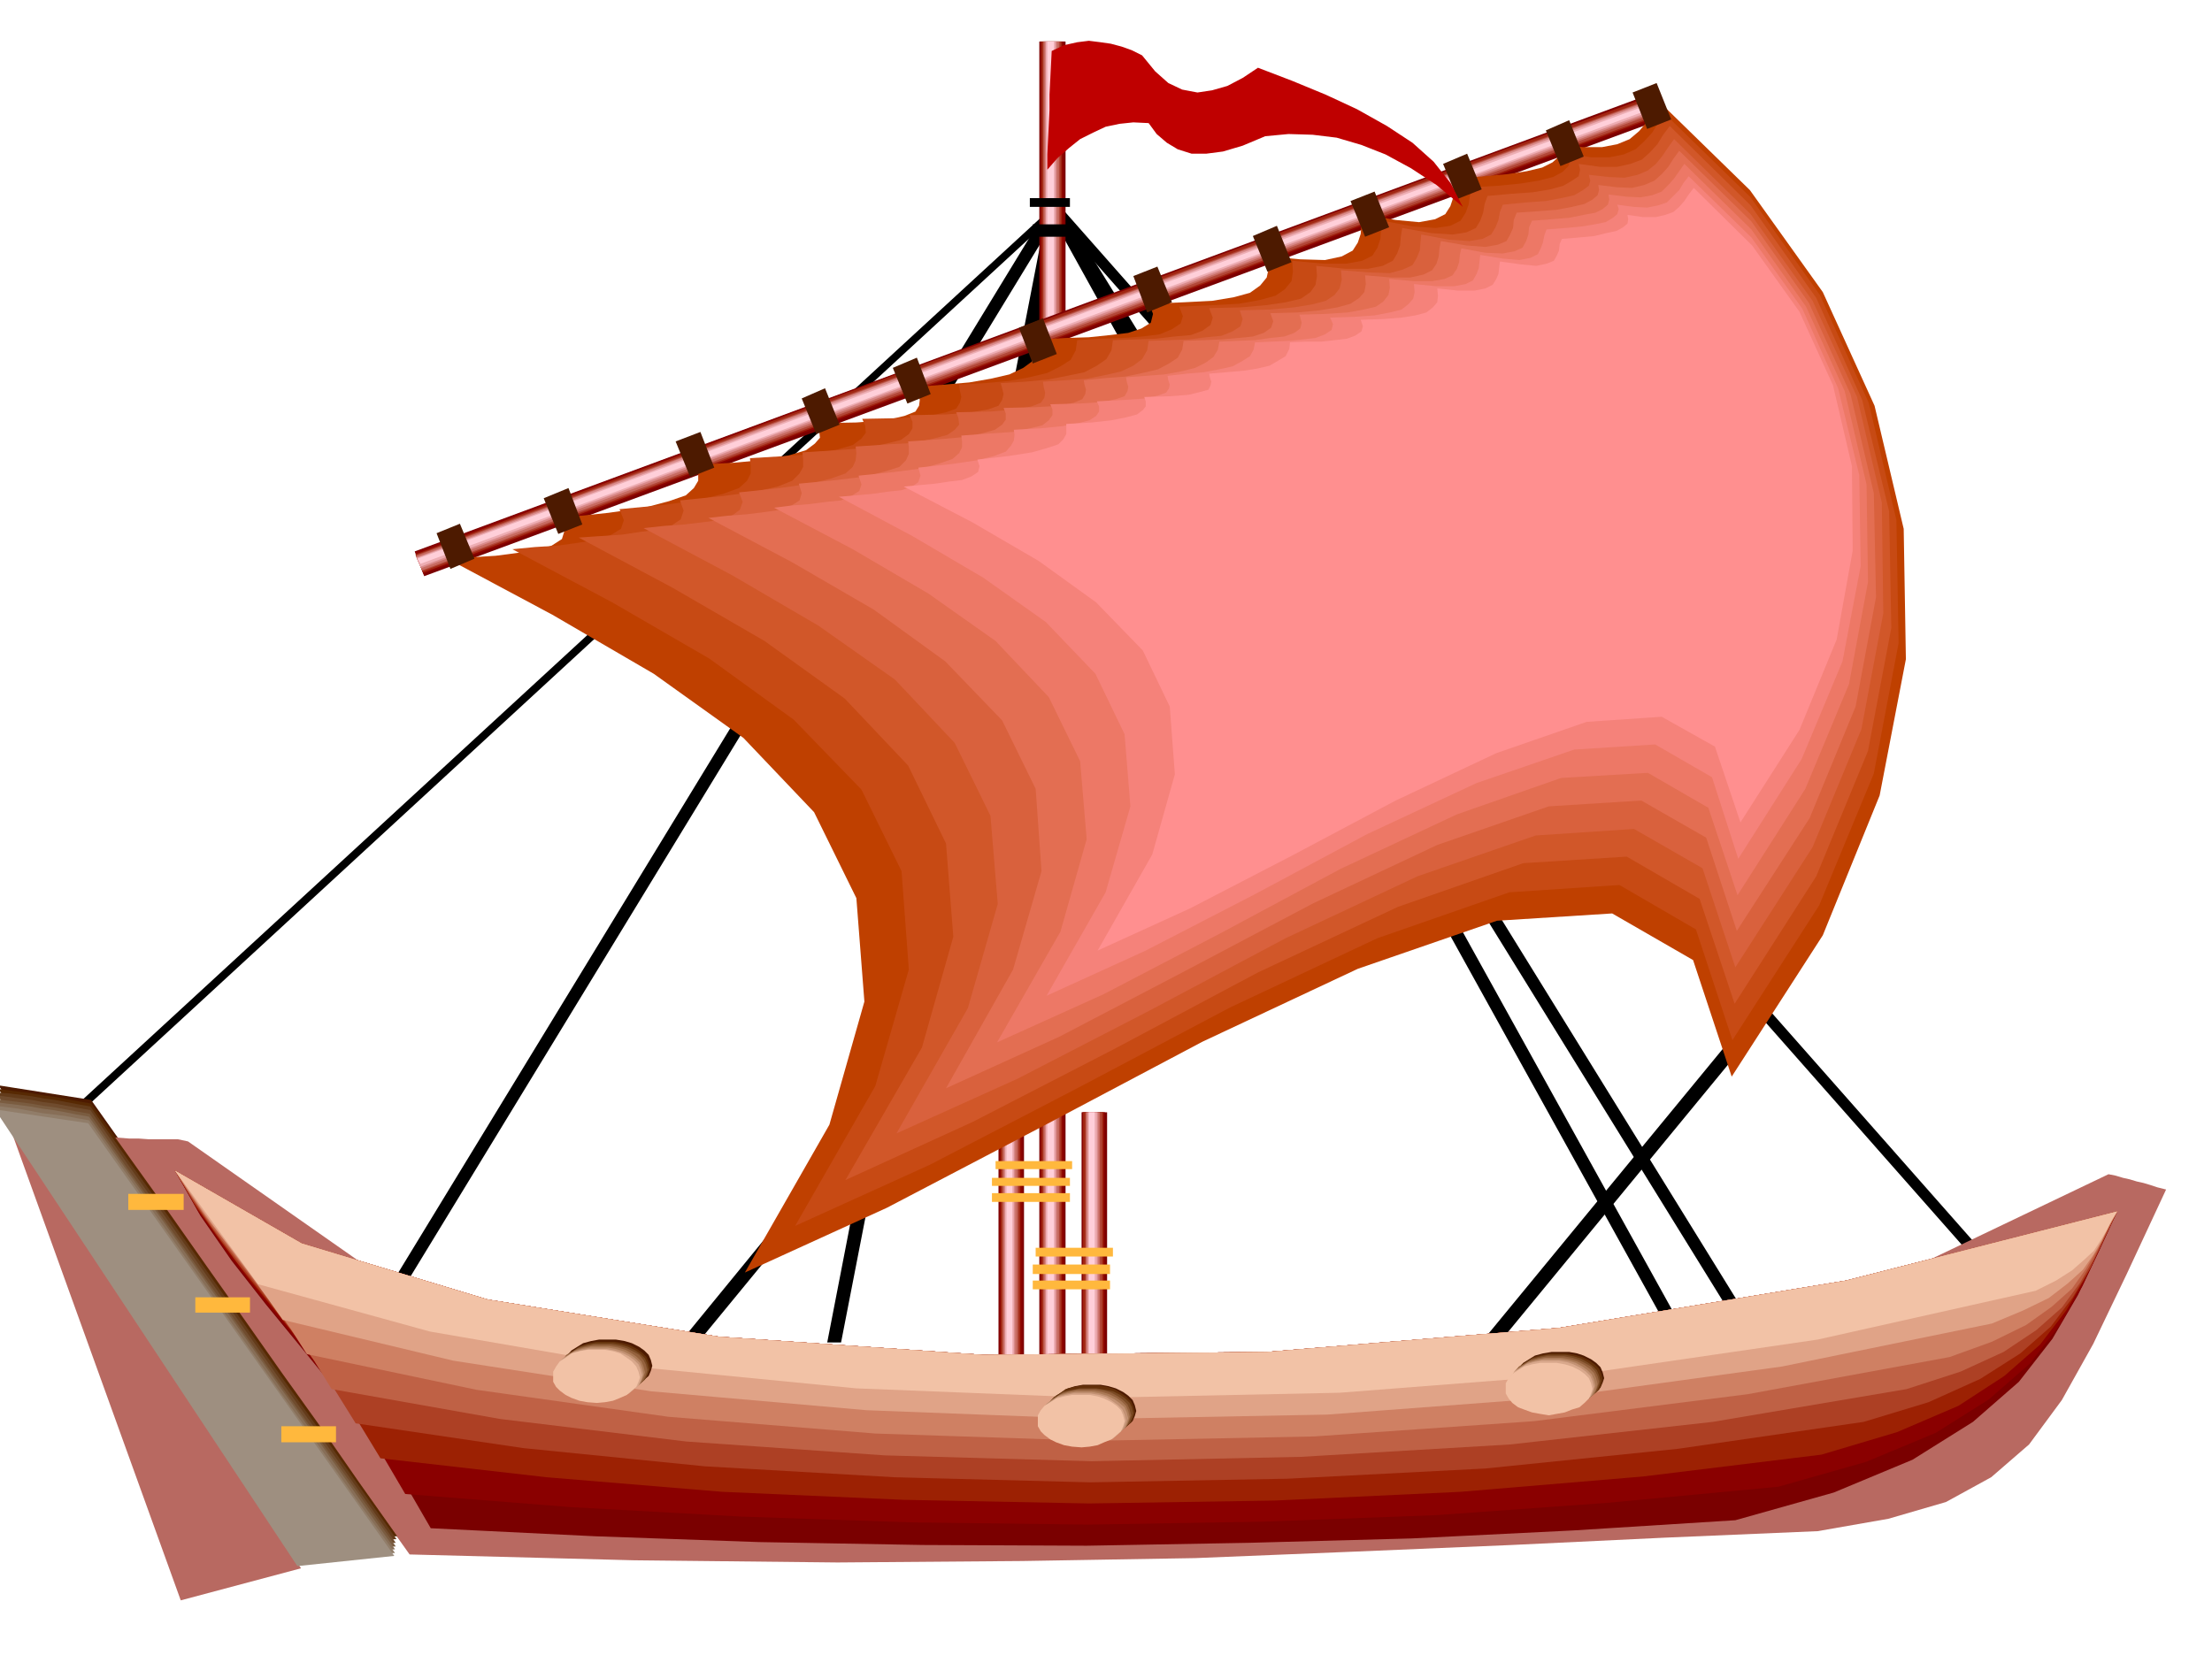 <svg xmlns="http://www.w3.org/2000/svg" fill-rule="evenodd" height="367.05" preserveAspectRatio="none" stroke-linecap="round" viewBox="0 0 3035 2272" width="490.455"><style>.brush1{fill:#000}.pen1{stroke:none}.brush2{fill:#7a0000}.brush3{fill:#8c0300}.brush4{fill:#a12612}.brush5{fill:#b34738}.brush6{fill:#c76b61}.brush7{fill:#d98a8a}.brush8{fill:#edadb3}.brush9{fill:#ffcfd9}.brush10{fill:#4d1a00}.brush18{fill:#f2c2a6}.brush26{fill:#63300a}.brush27{fill:#7a4a24}.brush28{fill:#94613d}.brush29{fill:#ab7a57}.brush30{fill:#c29173}.brush31{fill:#d9a88c}.brush32{fill:#ffb83d}</style><path class="pen1 brush1" d="M2392 1436h-25l-514 625h25l514-625zm-1110 12h-26l-512 626h24l514-626zm155-1162h20L508 1843h-20l949-1557z"/><path class="pen1 brush1" d="M1442 286h15L79 1556H63L1442 286z"/><path class="pen1 brush1" d="M1437 286h20l-303 1557h-19l302-1557z"/><path class="pen1 brush1" d="M1437 286h20l1373 1557h-20L1437 286z"/><path class="pen1 brush1" d="M1437 286h20l962 1557h-20L1437 286z"/><path class="pen1 brush1" d="M1437 286h20l862 1557h-20L1437 286z"/><path class="pen1 brush2" d="M1426 57h36v1820h-36V57z"/><path class="pen1 brush3" d="M1427 57h33v1820h-33V57z"/><path class="pen1 brush4" d="M1429 57h28v1820h-28V57z"/><path class="pen1 brush5" d="M1431 57h24v1820h-24V57z"/><path class="pen1 brush6" d="M1432 57h21v1820h-21V57z"/><path class="pen1 brush7" d="M1434 57h16v1820h-16V57z"/><path class="pen1 brush8" d="M1435 57h13v1820h-13V57z"/><path class="pen1 brush9" d="M1437 57h9v1820h-9V57z"/><path class="pen1 brush2" d="m2273 126 14 35L582 791l-13-34 1704-631z"/><path class="pen1 brush3" d="m2273 128 3 7 3 8 3 7 4 8-214 78-213 79-213 79-213 79-213 78-213 79-213 79-213 79-3-8-3-7-3-8-2-7 212-79 213-79 213-79 213-78 213-79 213-79 213-79 213-78z"/><path class="pen1 brush4" d="m2274 129 2 6 3 7 2 7 3 7-213 78-213 79-213 79-213 79-213 78-213 79-213 79-212 79-3-7-3-6-3-6-2-6 212-80 213-79 213-80 213-78 213-79 213-79 213-79 214-78z"/><path class="pen1 brush5" d="m2275 132 1 5 3 5 2 6 3 6-213 78-213 79-213 79-213 79-213 78-213 79-213 79-213 79-3-6-2-5-2-6-2-5 212-79 213-79 213-79 213-78 213-79 213-79 213-79 214-78z"/><path class="pen1 brush6" d="m2275 133 3 9 5 9-213 78-213 79-213 79-213 79-213 78-213 80-213 79-213 80-4-10-4-10 213-79 213-79 213-79 213-78 213-79 213-79 213-79 213-78z"/><path class="pen1 brush7" d="m2276 134 2 7 4 8-213 78-213 79-213 79-213 79-213 78-213 79-213 79-213 80-4-8-2-7 212-80 213-79 213-79 213-78 213-79 213-79 213-79 214-78z"/><path class="pen1 brush8" d="m2276 136 2 5 3 6-214 78-213 79-213 79-213 79-213 78-213 79-213 79-212 80-3-7-2-5 213-79 213-79 213-79 213-78 213-79 213-79 213-79 213-78z"/><path class="pen1 brush9" d="m2277 138 3 6L577 774l-4-7 1704-629z"/><path class="pen1 brush2" d="M1370 1527h35v351h-35v-351z"/><path class="pen1 brush3" d="M1371 1527h32v351h-32v-351z"/><path class="pen1 brush4" d="M1373 1527h27v351h-27v-351z"/><path class="pen1 brush5" d="M1375 1527h23v351h-23v-351z"/><path class="pen1 brush6" d="M1376 1527h20v351h-20v-351z"/><path class="pen1 brush7" d="M1378 1527h15v351h-15v-351z"/><path class="pen1 brush8" d="M1379 1527h12v351h-12v-351z"/><path class="pen1 brush9" d="M1381 1527h8v351h-8v-351z"/><path class="pen1 brush2" d="M1484 1527h35v351h-35v-351z"/><path class="pen1 brush3" d="M1485 1527h31v351h-31v-351z"/><path class="pen1 brush4" d="M1486 1527h28v351h-28v-351z"/><path class="pen1 brush5" d="M1489 1527h23v351h-23v-351z"/><path class="pen1 brush6" d="M1490 1527h19v351h-19v-351z"/><path class="pen1 brush7" d="M1491 1527h16v351h-16v-351z"/><path class="pen1 brush8" d="M1493 1527h12v351h-12v-351z"/><path class="pen1 brush9" d="M1494 1527h8v351h-8v-351z"/><path class="pen1 brush10" d="m-2 1490 127 20 420 594-132 13-415-627z"/><path class="pen1" d="m13 1546 235 651 165-44-400-607zm245 21-14-3h-40l-14-1h-13l-13-1-13-1 51 72 51 72 51 71 52 71 51 70 52 72 51 72 52 73 308 8 279 3 254-2 237-4 221-9 213-9 209-10 211-9 97-17 79-23 62-34 52-45 45-61 43-77 46-96 54-116-12-3-9-3-10-3-9-2-10-3-9-2-10-3-10-2-276 132-310 115-336 86-350 48-357-4-353-64-339-138-314-220z" style="fill:#b86961"/><path class="pen1 brush2" d="m240 1607 35 62 43 62 47 60 50 61 49 60 47 61 43 61 37 64 225 11 225 8 225 4 225 1 223-4 223-6 222-11 222-14 135-38 108-45 83-52 63-55 46-59 35-60 28-59 26-56-372 95-394 65-401 33-389 4-363-25-317-51-255-77-174-100z"/><path class="pen1" style="fill:#8a0000" d="m240 1607 32 56 39 56 42 55 45 55 43 54 43 55 38 55 34 58 227 18 234 13 236 8 240 3 239-4 239-9 236-17 233-22 120-34 96-40 73-46 56-49 41-53 31-53 25-53 23-50-372 95-394 65-401 33-389 4-363-25-317-51-255-77-174-100z"/><path class="pen1" style="fill:#9c2103" d="m240 1607 29 50 35 49 37 49 40 49 38 48 38 49 34 50 31 51 228 26 241 20 249 11 254 5 255-4 255-12 250-21 245-30 104-31 84-36 63-41 49-43 36-47 27-46 22-46 21-44-372 95-394 65-401 33-389 4-363-25-317-51-255-77-174-100z"/><path class="pen1" style="fill:#ad4024" d="m240 1607 26 44 31 44 32 43 35 43 33 42 33 43 30 43 28 45 230 34 249 25 260 15 269 7 271-5 271-14 264-27 255-37 89-27 71-32 55-35 42-37 30-40 24-40 19-40 18-38-372 95-394 65-401 33-389 4-363-25-317-51-255-77-174-100z"/><path class="pen1" style="fill:#bf6145" d="m240 1607 23 37 26 38 28 37 30 38 29 36 29 38 26 37 24 39 231 41 256 31 272 19 284 8 287-6 287-17 278-31 266-45 74-24 59-27 45-30 35-31 25-34 19-33 16-33 16-32-372 95-394 65-401 33-389 4-363-25-317-51-255-77-174-100z"/><path class="pen1" style="fill:#cf8063" d="m240 1607 20 31 22 32 24 31 24 32 24 30 24 32 22 31 21 33 233 49 263 37 284 23 299 10 303-6 302-21 293-37 277-51 58-21 47-23 35-25 28-25 19-27 16-27 13-27 14-25-372 95-394 65-401 33-389 4-363-25-317-51-255-77-174-100z"/><path class="pen1" style="fill:#e0a387" d="m240 1607 17 25 18 26 18 25 20 26 19 25 19 26 18 25 19 27 234 56 271 42 296 26 313 12 319-6 318-24 306-42 288-59 43-18 35-17 26-20 21-19 14-20 12-20 10-21 11-19-372 95-394 65-401 33-389 4-363-25-317-51-255-77-174-100z"/><path class="pen1 brush18" d="m240 1607 114 156 236 65 278 48 307 30 328 13 335-7 334-26 322-47 299-67 28-14 22-14 16-14 14-13 9-14 8-13 7-14 8-13-372 95-394 65-401 33-389 4-363-25-317-51-255-77-174-100z"/><path class="pen1" style="fill:#572903" d="m-2 1495 15 2 15 2 16 2 16 3 16 2 16 3 16 3 17 3 52 73 53 74 52 74 53 75 52 74 53 74 52 75 53 75-17 1-17 2-17 1-16 2-17 1-16 2-17 1-16 2-52-79-52-78-52-78-51-78-52-79-52-78-52-78-51-78z"/><path class="pen1" style="fill:#633b1a" d="m-3 1500 15 1 16 2 16 2 16 3 15 2 16 3 16 3 17 3 52 74 53 74 52 74 53 75 52 74 53 74 52 74 53 75-17 1-16 2-17 2-16 2-17 1-16 2-17 1-16 2-53-79-51-78-53-79-51-78-52-78-52-78-52-78-51-78z"/><path class="pen1" style="fill:#704c2e" d="m-3 1504 15 2 15 2 16 2 16 3 16 2 16 3 16 3 17 3 51 74 53 74 52 74 53 75 52 74 53 74 52 74 53 75-17 1-16 2-17 1-16 2-17 1-16 2-17 2-16 2-52-79-52-78-52-79-51-78-52-79-52-78-52-78-51-78z"/><path class="pen1" style="fill:#7a5c40" d="m-5 1509 15 2 16 2 16 2 17 3 15 2 16 3 16 3 17 3 51 74 53 74 52 74 53 75 52 74 53 74 53 74 53 75-17 1-16 2-17 1-16 2-17 1-16 2-17 2-16 2-53-79-51-79-53-78-51-78-53-79-52-78-52-78-51-78z"/><path class="pen1" style="fill:#876e57" d="m-6 1513 15 2 17 2 15 2 17 3 15 2 17 3 15 3 17 3 52 74 53 74 52 74 53 75 52 74 53 74 52 74 53 75-17 1-16 2-17 1-16 3-17 1-16 2-17 1-16 3-53-79-51-79-53-79-51-78-53-79-51-78-53-78-51-78z"/><path class="pen1" style="fill:#917d69" d="m-6 1518 15 2 16 2 16 3 16 3 16 2 16 2 16 3 17 3 52 74 52 74 52 74 53 75 52 74 53 74 52 74 54 75-17 1-16 2-17 1-16 2-17 1-16 3-17 1-16 3-53-79-52-79-53-78-51-78-52-79-52-79-52-78-51-78z"/><path class="pen1" style="fill:#9e8f80" d="m-7 1523 128 19 420 594-133 14-415-627z"/><path class="pen1 brush10" d="M1499 1901h11l11 2 10 3 10 5 7 5 6 6 3 7 2 8-2 7-3 7-6 5-7 6-10 4-10 4-11 2-11 1-13-1-11-2-10-4-8-4-8-6-5-5-4-7v-15l4-7 5-6 8-5 8-5 10-3 11-2h13z"/><path class="pen1 brush26" d="M1497 1902h11l11 2 10 3 10 6 7 5 6 6 3 7 2 8-2 7-3 7-6 5-7 6-10 4-10 4-11 2-11 1-13-1-11-2-11-4-8-4-8-6-5-5-4-7v-15l4-7 5-6 8-5 8-6 11-3 11-2h13z"/><path class="pen1 brush27" d="M1494 1906h11l12 2 10 2 10 5 7 5 6 6 3 6 2 8-2 7-3 7-6 5-7 6-10 4-10 4-12 2-11 1-12-1-11-2-11-4-8-4-8-6-5-5-4-7v-15l4-6 5-6 8-5 8-5 11-2 11-2h12z"/><path class="pen1 brush28" d="M1492 1907h11l12 2 10 3 9 5 7 5 6 6 3 7 2 8-2 6-3 7-6 6-7 6-9 3-10 4-12 2-11 2-12-2-11-2-11-4-8-3-8-6-5-6-4-7v-14l4-7 5-6 8-5 8-5 11-3 11-2h12z"/><path class="pen1 brush29" d="M1490 1909h11l11 2 10 3 10 5 7 5 6 6 3 7 2 8-2 7-3 7-6 5-7 6-10 4-10 4-11 2-11 1-13-1-11-2-10-4-8-4-8-6-5-5-4-7v-15l4-7 5-6 8-5 8-5 10-3 11-2h13z"/><path class="pen1 brush30" d="M1487 1911h11l11 2 10 3 10 5 7 5 7 6 3 7 2 8-2 7-3 7-7 5-7 6-10 4-10 4-11 2-11 1-12-1-11-2-11-4-8-4-8-6-5-5-4-7v-15l4-7 5-6 8-5 8-5 11-3 11-2h12z"/><path class="pen1 brush31" d="M1485 1913h11l12 2 10 3 9 6 7 5 6 6 3 7 2 8-2 6-3 7-6 6-7 6-9 3-10 4-12 2-11 2-12-2-11-2-11-4-8-3-8-6-5-6-4-7v-14l4-7 5-6 8-5 8-6 11-3 11-2h12z"/><path class="pen1 brush18" d="M1484 1915h11l11 2 9 3 10 5 7 5 6 6 3 7 2 8-2 7-3 7-6 5-7 6-10 4-9 4-11 2-11 1-13-1-11-2-11-4-8-4-8-6-5-5-4-7v-15l4-7 5-6 8-5 8-5 11-3 11-2h13z"/><path class="pen1 brush10" d="M2142 1856h11l11 2 9 3 10 5 7 5 6 6 3 7 2 8-2 6-3 7-6 6-7 6-10 3-9 4-11 2-11 2-13-2-12-2-11-4-8-3-8-6-5-6-4-7v-14l4-7 5-6 8-5 8-5 11-3 12-2h13z"/><path class="pen1 brush26" d="M2139 1858h11l11 2 10 3 10 5 7 5 6 6 3 7 2 8-2 7-3 7-6 5-7 6-10 4-10 4-11 2-11 1-13-1-11-2-11-4-8-4-8-6-5-5-4-7v-15l4-7 5-6 8-5 8-5 11-3 11-2h13z"/><path class="pen1 brush27" d="M2137 1860h11l11 2 10 3 9 5 7 5 6 6 3 7 2 8-2 7-3 7-6 5-7 6-9 4-10 4-11 2-11 1-13-1-11-2-11-4-8-4-8-6-5-5-4-7v-15l4-7 5-6 8-5 8-5 11-3 11-2h13z"/><path class="pen1 brush28" d="M2135 1862h11l11 2 9 3 10 5 7 4 6 7 3 6 2 8-2 7-3 7-6 6-7 6-10 4-9 4-11 2-11 2-13-2-11-2-11-4-8-4-8-6-6-6-4-7v-15l4-6 6-7 8-4 8-5 11-3 11-2h13z"/><path class="pen1 brush29" d="M2132 1864h11l11 2 10 3 10 5 7 5 6 6 3 7 2 8-2 7-3 7-6 5-7 6-10 4-10 4-11 2-11 1-12-1-11-2-11-4-8-4-8-6-5-5-4-7v-15l4-7 5-6 8-5 8-5 11-3 11-2h12z"/><path class="pen1 brush30" d="M2130 1866h11l11 2 10 3 9 5 7 5 6 6 3 7 2 8-2 7-3 7-6 5-7 6-9 4-10 4-11 2-11 1-12-1-11-2-11-4-8-4-8-6-5-5-4-7v-15l4-7 5-6 8-5 8-5 11-3 11-2h12z"/><path class="pen1 brush31" d="M2128 1868h11l11 2 9 3 10 5 7 5 6 6 3 7 2 8-2 7-3 7-6 5-7 6-10 4-9 4-11 2-11 1-13-1-11-2-10-4-8-4-8-6-5-5-4-7v-15l4-7 5-6 8-5 8-5 10-3 11-2h13z"/><path class="pen1 brush18" d="M2125 1871h11l11 2 10 3 10 5 7 5 6 6 3 7 2 8-2 6-3 7-6 6-7 6-10 3-10 4-11 2-11 2-12-2-11-2-11-4-8-3-8-6-5-6-4-7v-14l4-7 5-6 8-5 8-5 11-3 11-2h12z"/><path class="pen1 brush10" d="M834 1839h11l12 2 10 3 10 5 7 5 6 6 3 7 2 8-2 7-3 7-6 5-7 6-10 4-10 4-12 2-11 1-12-1-11-2-11-4-8-4-8-6-5-5-4-7v-15l4-7 5-6 8-5 8-5 11-3 11-2h12z"/><path class="pen1 brush26" d="M832 1842h11l12 2 10 3 9 5 7 5 6 6 3 7 2 8-2 6-3 7-6 6-7 6-9 3-10 4-12 2-11 2-13-2-11-2-10-4-8-3-8-6-5-6-4-7v-14l4-7 5-6 8-5 8-5 10-3 11-2h13z"/><path class="pen1 brush27" d="M830 1844h11l11 2 10 3 10 5 7 5 6 6 3 7 2 8-2 7-3 7-6 5-7 6-10 4-10 4-11 2-11 1-13-1-11-2-11-4-8-4-8-6-5-5-4-7v-15l4-7 5-6 8-5 8-5 11-3 11-2h13z"/><path class="pen1 brush28" d="M827 1846h11l12 2 10 3 10 5 7 4 6 7 3 6 2 8-2 7-3 7-6 5-7 6-10 4-10 4-12 2-11 1-12-1-11-2-11-4-8-4-8-6-5-5-4-7v-15l4-6 5-7 8-4 8-5 11-3 11-2h12z"/><path class="pen1 brush29" d="M825 1848h11l12 2 10 3 9 5 7 5 6 6 3 7 2 8-2 6-3 7-6 6-7 6-9 3-10 4-12 2-11 2-13-2-11-2-10-4-8-3-8-6-5-6-4-7v-14l4-7 5-6 8-5 8-5 10-3 11-2h13z"/><path class="pen1 brush30" d="M823 1850h11l11 2 10 3 10 5 7 5 6 6 3 7 2 8-2 7-3 7-6 5-7 6-10 4-10 4-11 2-11 1-13-1-11-2-11-4-8-4-8-6-5-5-4-7v-15l4-7 5-6 8-5 8-5 11-3 11-2h13z"/><path class="pen1 brush31" d="M821 1852h11l11 2 10 3 10 5 7 5 6 6 3 7 2 8-2 7-3 7-6 5-7 6-10 4-10 4-11 2-11 1-13-1-11-2-11-4-8-4-8-6-5-5-4-7v-15l4-7 5-6 8-5 8-5 11-3 11-2h13z"/><path class="pen1 brush18" d="M819 1853h11l11 2 10 3 9 6 7 5 6 7 3 7 2 8-2 6-3 7-6 5-7 6-9 4-10 4-11 2-11 1-13-1-11-2-11-4-8-4-8-6-5-5-4-7v-14l4-7 5-7 8-5 8-6 11-3 11-2h13z"/><path class="pen1 brush32" d="M1366 1594h105v11h-105v-11zm55 119h106v12h-106v-12zm-60-96h107v11h-107v-11zm56 119h106v13h-106v-13zm-56-98h107v12h-107v-12zm56 120h106v12h-106v-12z"/><path class="pen1" style="fill:#bf4000" d="m614 767 33-2 33-2 30-4 27-3 20-7 14-9 4-13-6-16 66-7 49-7 34-9 23-8 11-10 6-10v-11l-1-11 53-3 42-4 31-6 23-7 12-9 7-8-1-10-4-10 55-1 40-3 26-6 15-6 5-8 1-8-2-9-1-9 37-3 34-3 29-5 26-6 19-9 15-11 8-13 2-15 33-2 32-1 29-3 25-3 18-6 13-8 3-12-5-14 47-2 39-2 30-5 22-6 14-10 9-11 3-14-2-15 45 4 34 1 23-5 15-8 7-11 4-12 1-14 2-13 45 8 32 3 22-4 14-7 7-11 4-12 2-14 4-12 37-3 32-3 26-4 21-5 14-7 9-8 3-9-3-9 32 5h27l21-4 17-7 13-11 10-12 9-14 9-14 124 121 100 140 71 156 40 169 3 179-36 187-78 192-125 194-53-160-111-64-158 10-191 66-213 100-219 116-214 112-195 89 116-203 48-169-11-142-58-118-97-102-123-88-139-81-144-77z"/><path class="pen1" style="fill:#c74a14" d="m703 754 31-3 32-2 28-4 26-4 19-7 13-8 4-12-6-15 63-6 47-7 32-8 22-8 11-10 5-10v-11l-1-10 50-3 40-3 30-6 21-6 12-9 6-8-1-10-4-9 53-1 38-3 24-5 14-5 5-8 2-8-2-9-1-8 35-2 33-3 28-5 25-6 18-9 14-9 7-13 2-14 31-2 31-1 27-2 24-3 17-7 12-8 3-10-5-13 45-2 37-2 28-5 22-6 13-9 9-11 2-13-1-15 43 4h31l22-4 14-7 7-11 4-12 1-13 2-12 42 8 31 2 20-3 14-7 7-11 4-11 2-13 4-11 35-2 30-3 25-4 20-5 13-7 8-8 3-9-3-8 31 5h25l20-4 16-7 12-11 11-12 8-13 9-13 118 115 95 134 67 148 38 161 3 169-34 179-75 181-119 185-50-152-105-61-151 10-181 63-202 95-208 110-204 106-185 84 110-192 46-160-10-135-55-112-93-96-116-84-133-77-137-73z"/><path class="pen1" style="fill:#d15729" d="m794 738 29-2 30-2 27-4 24-3 18-6 12-8 4-12-5-14 59-6 44-6 31-7 20-8 10-10 5-9v-10l-1-10 48-3 39-3 28-6 20-5 11-8 5-8v-9l-4-9 50-1 35-3 23-4 14-5 5-8 2-8-2-8-2-7 34-2 31-3 26-5 24-5 17-9 13-9 7-12 2-14 29-1 30-1 25-3 23-2 16-6 11-8 3-10-5-13 43-1 35-3 27-4 21-5 13-9 7-10 2-12-1-14 40 4h31l20-4 14-7 6-10 4-11 1-12 2-12 40 7 29 2 19-3 13-6 6-10 4-11 2-12 4-11 33-3 29-2 24-4 18-5 12-7 9-6 2-9-2-8 29 4h24l18-4 16-6 11-10 10-11 8-13 9-12 111 109 90 127 63 140 37 153 3 160-32 169-71 172-112 175-48-144-100-58-142 9-172 60-192 90-197 105-194 100-175 80 105-182 43-152-10-128-52-107-87-92-110-79-126-73-129-69z"/><path class="pen1" style="fill:#d9613d" d="m883 725 28-3 28-2 25-3 23-3 17-6 11-8 4-11-5-13 56-6 42-6 28-7 20-7 10-9 4-9 1-10-1-9 45-3 36-2 26-6 19-5 10-7 6-7-1-9-3-8 47-1 34-3 22-4 13-5 5-7 1-7-2-8-1-7 31-2 29-2 25-5 22-5 17-8 12-9 7-12 2-13 28-1 27-1 24-3 21-2 15-6 11-7 3-10-4-12 41-1 33-3 25-4 19-5 12-8 7-9 3-12-1-13 38 3 29 1 18-5 13-6 6-10 4-10 1-11 1-11 38 7 28 2 18-3 12-6 6-10 4-10 2-11 4-10 31-3 28-2 21-4 18-4 12-7 8-6 2-7-2-8 27 3 22 1 18-4 14-6 11-9 9-11 8-12 8-11 105 103 85 119 61 132 34 145 2 152-30 159-67 162-106 165-45-136-94-54-135 9-162 56-181 85-186 99-182 94-166 75 98-172 41-143-10-121-49-100-82-87-105-74-118-69-122-65z"/><path class="pen1" style="fill:#e36e52" d="m972 711 26-3 27-2 24-3 21-3 16-6 11-7 3-10-4-13 52-5 40-5 27-7 19-6 9-9 4-9v-9l-1-8 43-3 34-3 24-5 18-5 10-7 5-7v-8l-3-8 44-1 32-2 20-4 12-5 4-7 1-6-2-7-1-6 30-3 27-2 24-5 21-5 15-8 12-8 6-11 2-12 26-1 26-1 23-2 20-2 15-5 10-7 3-9-4-11 37-1 31-3 24-4 18-5 12-8 7-8 2-11-1-12 36 3h26l18-4 12-6 6-9 3-10 1-11 2-10 35 6 26 2 17-3 12-5 5-9 4-9 1-11 4-10 29-2 26-2 21-4 17-4 11-6 7-6 2-7-1-7 25 3 21 1 17-4 14-6 10-9 9-10 7-11 8-11 99 97 79 112 57 125 32 136 3 143-28 150-63 153-100 155-42-128-89-51-127 8-153 53-170 80-176 93-172 90-156 71 92-163 39-135-8-113-46-94-78-81-98-71-112-65-115-61z"/><path class="pen1" style="fill:#ed7866" d="m1062 697 24-3 25-2 23-3 20-2 14-6 11-7 3-9-4-12 49-5 38-5 25-7 17-6 9-8 4-8v-8l-1-8 40-3 31-2 23-5 17-4 9-7 5-7v-8l-3-7 41-1 30-2 19-4 12-4 4-7 1-6-2-7-1-6 27-2 26-2 22-4 20-5 14-7 11-8 6-10 2-11 24-1 25-1 21-3 19-2 14-5 8-6 2-8-3-11 36-1 30-2 22-4 17-4 10-7 7-9 2-10-1-12 34 3h25l17-3 11-5 6-9 3-9 1-10 2-9 33 6 24 1 16-3 11-5 5-9 3-9 1-10 4-9 27-2 24-2 20-4 16-3 10-5 7-6 2-7-1-7 24 3 20 1 16-3 13-5 9-9 8-9 7-10 7-10 92 90 75 106 53 116 30 128 2 134-26 140-60 144-93 146-40-120-83-48-119 7-143 50-160 75-164 88-161 84-146 66 87-152 36-127-9-107-43-88-73-77-92-65-104-61-108-57z"/><path class="pen1" style="fill:#f5827a" d="m1151 682 23-2 23-2 21-3 19-2 14-5 9-6 3-9-3-11 46-5 34-5 24-6 16-6 7-8 4-7 1-8-1-7 37-2 30-3 21-4 16-4 9-6 4-6v-7l-3-7 39-2 28-2 17-4 11-4 4-6 1-5-2-6-1-6 26-3 24-2 21-4 18-4 13-7 11-7 5-9 2-10 23-1 23-1 20-2 17-2 13-5 9-6 2-8-4-9 33-1 28-2 21-4 16-4 9-7 7-8 2-9-1-11 31 3h24l16-3 10-5 5-9 3-8 1-9 1-9 31 5 23 2 15-3 10-5 4-8 3-8 2-10 3-8 26-2 22-2 18-3 15-3 10-6 6-5 2-7-2-6 22 3 19 1 15-3 12-4 9-9 8-8 6-10 7-9 86 84 70 98 49 109 29 119 2 125-25 131-56 134-87 137-36-112-78-45-111 7-134 46-150 70-153 82-151 78-136 62 81-142 34-118-8-99-40-83-68-71-86-61-97-57-101-54z"/><path class="pen1" style="fill:#ff8f8f" d="m1240 668 21-2 22-2 20-3 17-2 13-5 9-6 2-8-3-9 43-5 32-5 21-6 15-5 7-7 4-7v-14l35-2 27-3 20-4 15-4 8-6 4-5v-7l-2-6 35-1 26-2 16-4 11-3 3-6 1-5-2-6-1-5 24-2 23-2 19-3 17-4 12-7 10-6 5-10 1-9 21-1h22l18-2 17-2 11-4 9-6 2-7-3-9 31-1 25-2 19-3 15-4 9-7 6-7 1-9-1-10 29 3h22l15-3 10-5 5-8 3-7 1-9 1-8 29 4 21 2 14-3 10-4 4-7 3-7 1-9 3-7 24-2 21-2 16-4 14-3 9-5 6-5 1-6-1-6 21 3h18l13-3 11-4 8-7 7-8 6-9 7-9 80 79 65 91 46 101 26 111 1 116-22 122-51 124-81 127-35-104-73-41-103 7-124 43-138 65-143 76-139 72-127 58 75-132 31-110-7-93-37-77-64-66-79-57-91-53-94-49z"/><path class="pen1 brush10" d="m2240 127 33-13 20 50-33 13-20-50zm-119 52 32-14 20 50-32 13-20-49zm-141 46 33-14 20 49-33 13-20-48zm-127 51 33-13 20 49-33 13-20-49zm-134 48 33-14 20 50-33 13-20-49zm-164 55 33-13 20 49-34 14-19-50zm-157 71 33-13 19 49-33 13-19-49zm-173 55 33-14 19 50-32 13-20-49zm-125 42 32-14 20 50-32 13-20-49zm-173 59 34-13 19 49-33 13-20-49zm-181 78 34-14 19 50-33 13-20-49zm-147 48 32-13 20 48-33 14-19-49z"/><path class="pen1 brush32" d="M176 1639h76v22h-76v-22zm92 142h75v21h-75v-21zm118 177h75v22h-75v-22z"/><path class="pen1" style="fill:#bf0000" d="m1443 70-1 20-1 20-1 20v21l-1 20-1 20-1 21v21l14-16 16-14 15-12 18-9 17-8 19-4 19-2 21 1 11 15 14 12 15 9 19 6h20l23-3 27-8 31-13 32-3 33 1 33 4 34 10 33 13 35 19 35 23 36 30-17-33-23-29-29-26-35-23-41-23-43-20-46-19-47-18-21 14-21 11-21 6-20 3-21-4-19-9-18-16-18-22-14-7-14-5-15-4-14-2-16-2-16 2-18 4-17 8z"/><path class="pen1 brush1" d="M1413 272h55v12h-55v-12zm4 36h59v17h-59v-17z"/></svg>

